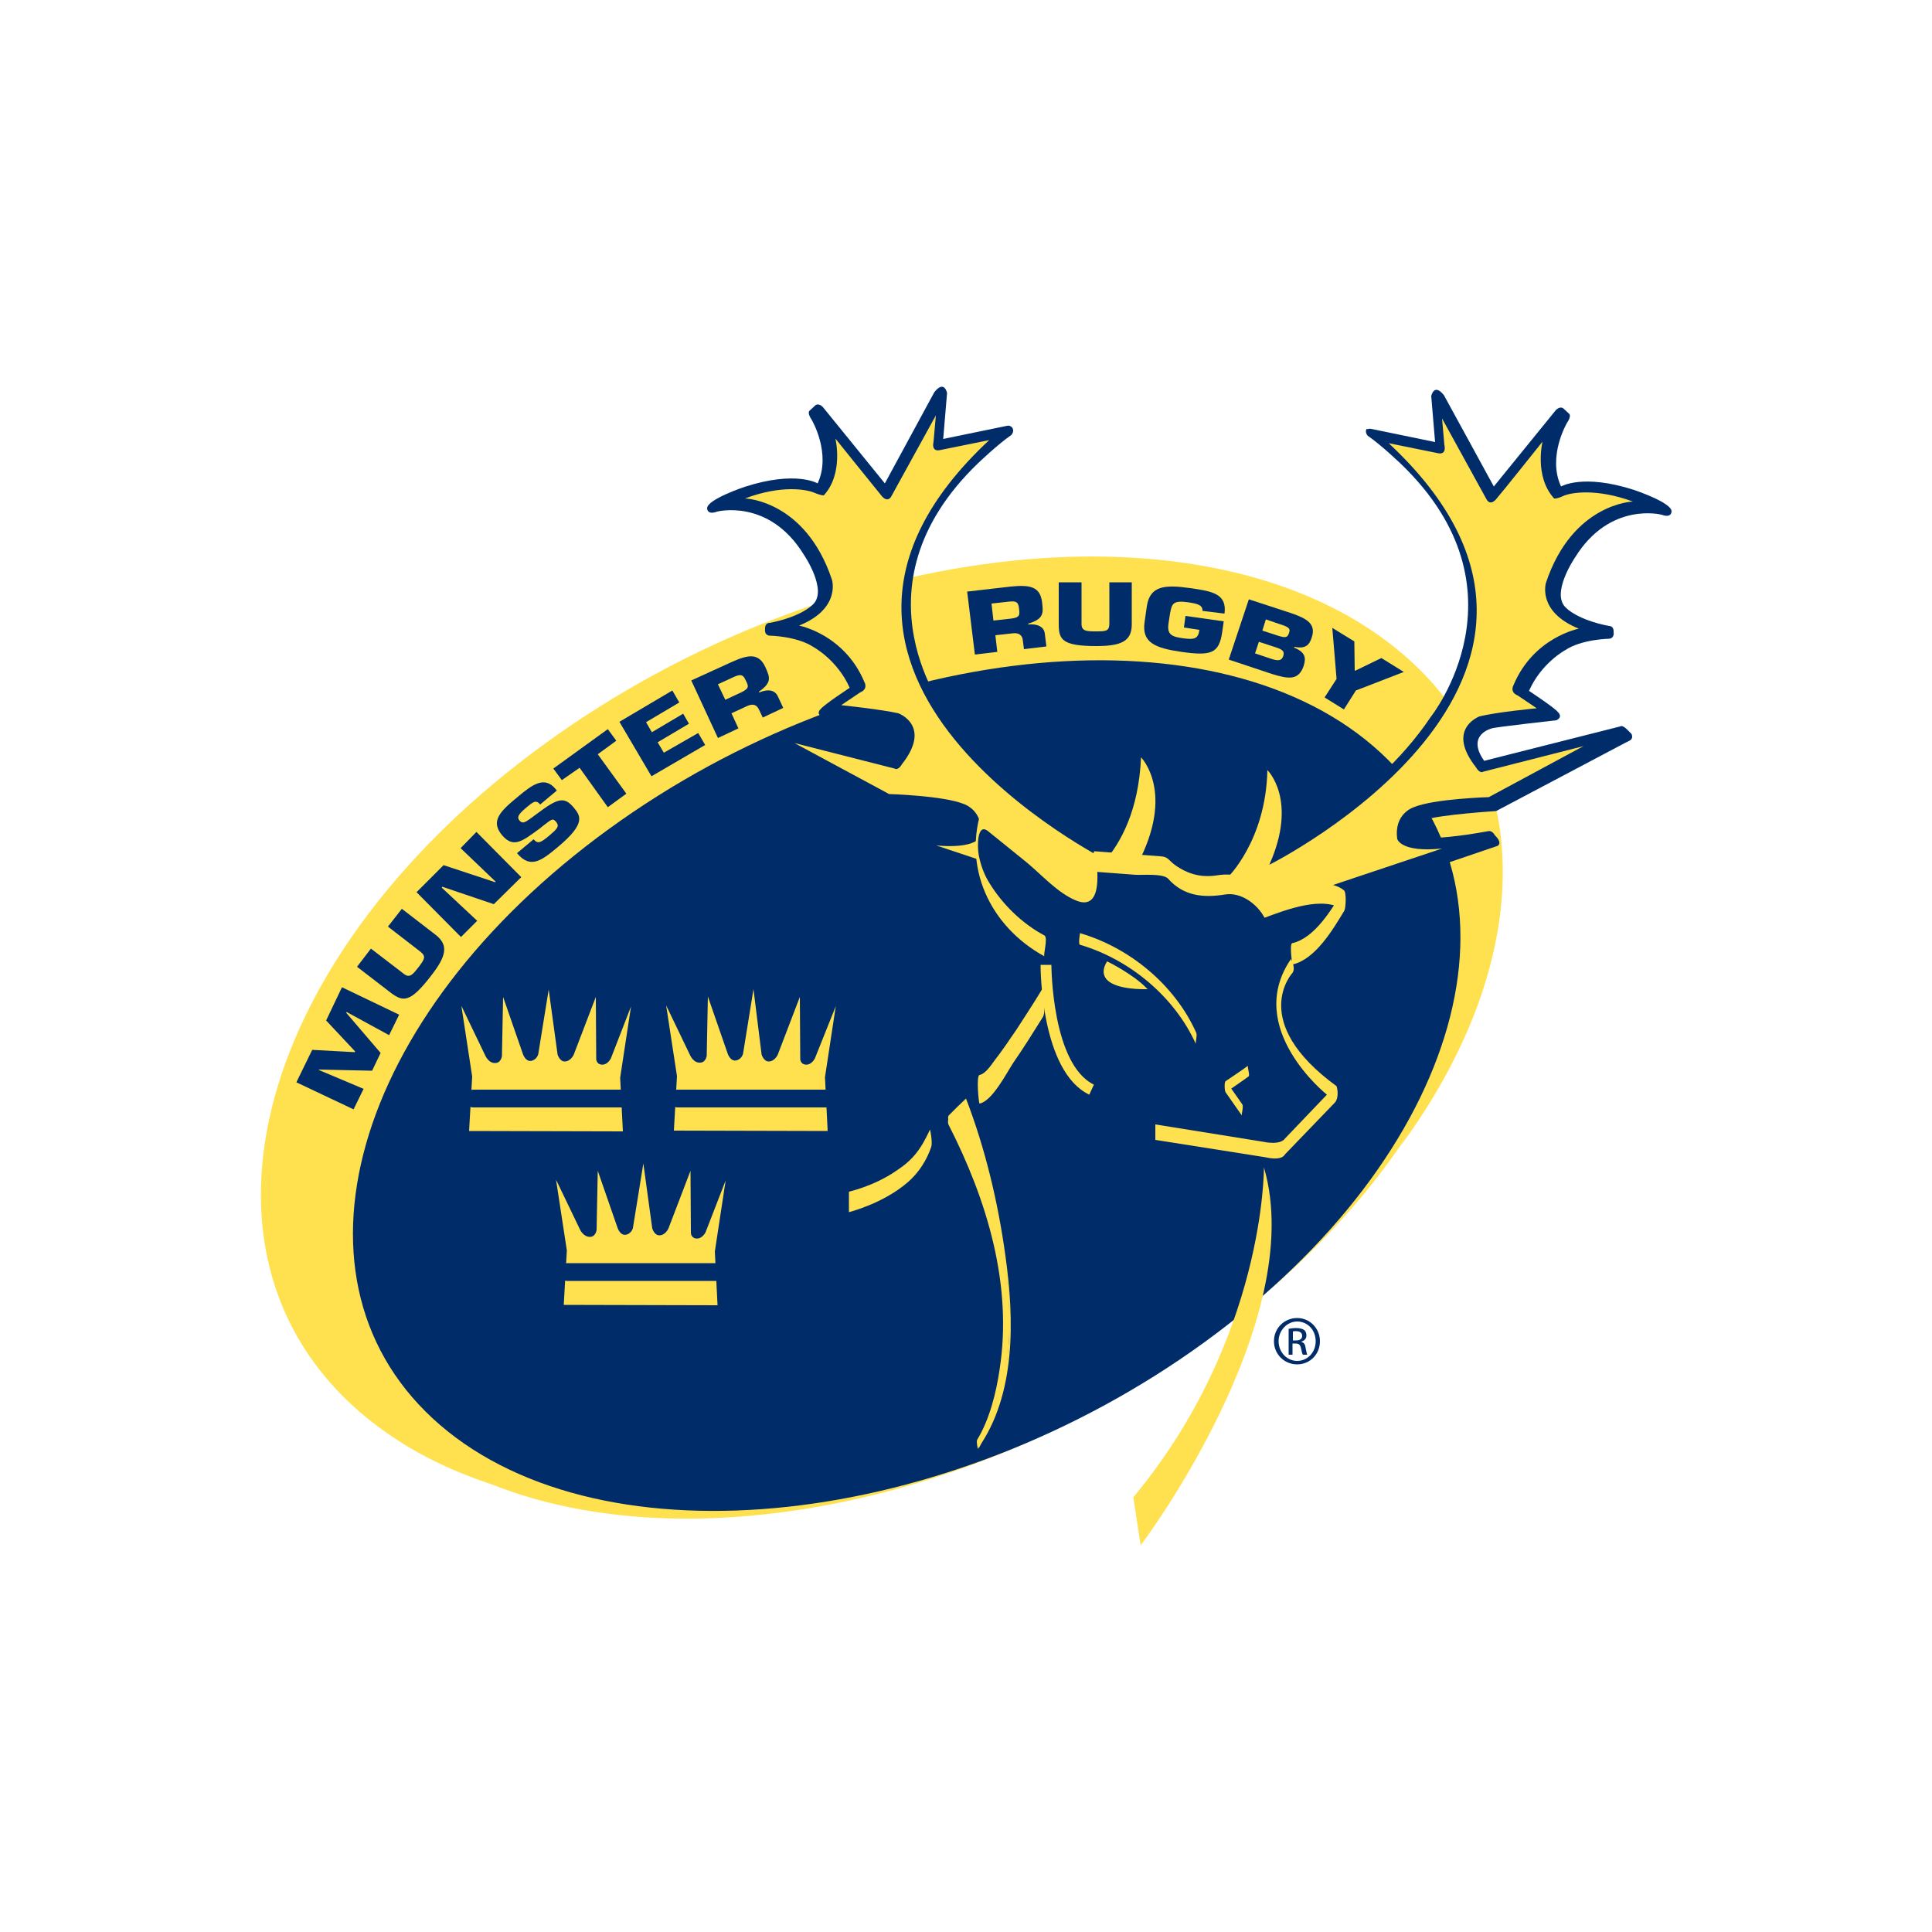 <?xml version="1.0" encoding="utf-8"?>
<!-- Generator: Adobe Illustrator 19.0.0, SVG Export Plug-In . SVG Version: 6.00 Build 0)  -->
<svg version="1.1" id="Layer_1" xmlns="http://www.w3.org/2000/svg" xmlns:xlink="http://www.w3.org/1999/xlink" x="0px" y="0px"
	 viewBox="0 0 500 500" style="enable-background:new 0 0 500 500;" xml:space="preserve">
<style type="text/css">
	.st0{fill:#FFE14F;}
	.st1{fill:#002D6A;}
</style>
<g id="XMLID_1_">
	<path id="XMLID_3_" class="st0" d="M318.2,342.3c-70.6,54.5-166.8,67-214.7,28.1c-48-39-29.6-114.7,41-169.2
		c70.6-54.5,166.8-67,214.8-28.1C407.2,212,388.8,287.8,318.2,342.3"/>
	<path id="XMLID_4_" class="st1" d="M311.8,347.3c-66.7,48.5-155.3,58.1-197.9,21.5c-42.6-36.7-23.1-105.7,43.6-154.2
		c66.7-48.5,155.3-58.1,197.9-21.5C398,229.7,378.5,298.8,311.8,347.3"/>
	<path id="XMLID_5_" class="st0" d="M106.8,370.1c-44.3-38.1-24-110,45.5-160.6c69.5-50.6,161.8-60.7,206.1-22.6
		c30.8,26.5,30.3,69.3,3.9,109.9c34-46.1,36.6-96.6,1-127.3c-48.1-41.5-147.6-31.2-222.2,22.9c-74.6,54.1-96,131.6-47.9,173.1
		c12.3,10.6,27.9,17.8,45.6,21.8C126.5,383.4,115.7,377.7,106.8,370.1"/>
	<path id="XMLID_59_" class="st0" d="M158.1,273.9c0,0-0.9,1.9-2.6,1.6c-1.4-0.3-1.2-1.8-1.2-1.8l-0.1-15.7l-5.7,14.9
		c0,0-0.8,1.9-2.5,1.8c-1.2-0.1-1.7-1.8-1.7-1.8l-2.3-16.8l-2.7,16.7c0,0-0.3,1.3-1.6,1.7c-1.7,0.5-2.4-1.8-2.4-1.8l-5.1-14.7
		l-0.3,15.3c0,0-0.2,1.7-1.6,1.8c-1.8,0.2-2.7-1.9-2.7-1.9l-6.2-12.9l2.8,18.3l-0.8,14.1l39.8,0.1l-0.7-13.9l2.8-18.4L158.1,273.9z"
		/>
	<path id="XMLID_60_" class="st1" d="M161,286.6h-38.5c-1.3,0-2.3-1-2.3-2.3c0-1.3,1-2.3,2.3-2.3H161c1.3,0,2.3,1,2.3,2.3
		C163.2,285.6,162.2,286.6,161,286.6"/>
	<path id="XMLID_61_" class="st0" d="M210.9,273.9c0,0-0.9,1.9-2.6,1.6c-1.4-0.3-1.2-1.8-1.2-1.8l-0.1-15.7l-5.7,14.9
		c0,0-0.8,1.9-2.5,1.8c-1.2-0.1-1.7-1.8-1.7-1.8L195,256l-2.7,16.7c0,0-0.3,1.3-1.6,1.7c-1.7,0.5-2.4-1.8-2.4-1.8l-5.1-14.7
		l-0.3,15.3c0,0-0.2,1.7-1.6,1.8c-1.8,0.2-2.7-1.9-2.7-1.9l-6.2-12.9l2.8,18.3l-0.8,14.1l39.8,0.1l-0.7-13.9l2.8-18.4L210.9,273.9z"
		/>
	<path id="XMLID_62_" class="st0" d="M182.6,318.9c0,0-0.9,1.9-2.6,1.6c-1.4-0.3-1.2-1.8-1.2-1.8l-0.1-15.7l-5.7,14.9
		c0,0-0.8,1.9-2.5,1.8c-1.2-0.1-1.7-1.8-1.7-1.8l-2.3-16.8l-2.7,16.7c0,0-0.3,1.3-1.6,1.7c-1.7,0.5-2.4-1.8-2.4-1.8l-5.1-14.7
		l-0.3,15.3c0,0-0.2,1.7-1.6,1.8c-1.8,0.1-2.7-1.9-2.7-1.9l-6.2-12.9l2.8,18.3l-0.8,14.1l39.8,0.1l-0.7-13.9l2.8-18.4L182.6,318.9z"
		/>
	<path id="XMLID_63_" class="st1" d="M354.9,111l16.5,3.4l-1-11.9c0,0,0.7-3.5,3.3-0.2l12.9,23.6l16-19.7c0,0,1-1.2,2-0.5l1.5,1.4
		c0,0,0.7,0.5-0.6,2.4c0,0-5.1,8.7-1.5,16.4c0,0,5.6-3.4,18.9,0.9c0,0,9.6,3.2,9.7,5.5c0,0,0.1,1.9-2.6,0.9c0,0-13.4-3.5-22.4,11.1
		c0,0-6.5,9.5-2.2,13.1c0,0,2.8,3,11,4.6c0,0,1.3-0.1,1.2,1.6c0,0,0.3,1.5-1.1,1.7c0,0-7.2,0.1-11.5,3c0,0-6.1,3.3-9.3,10.5
		c0,0,6.7,4.4,7.5,5.5c0,0,1.4,1.2-0.4,2.1c0,0-16.1,1.8-16.7,2.1c0,0-6.8,1.6-2,8.4l35.2-8.9c0,0,0.5-0.5,1.8,0.8l1.1,1.1
		c0,0,0.7,1.2-0.5,1.8l-1.2,0.6l-33.3,17.6c0,0-14.4,0.9-18.6,2.3c0,0-3.3,0.6-3.6,4.2c0,0,3.7,1.7,20.2-1.3c0,0,0.9-0.3,1.7,1.1
		c0,0,2,1.8,0.7,2.7l-39.4,13.4c0,0,1.2-2.8-3.2-3.7c0,0-5.8-1.6-17.1,3.2c0,0-1.4,0.1-2.2-1.9l3.5-9.8c0,0,25.8-11.8,41.1-34.6
		c0,0,26.2-32.8-7.7-65.4c0,0-5.1-4.9-8.6-7.3c0,0-1-1-0.2-2C353.5,111.4,354,110.8,354.9,111"/>
	<path id="XMLID_64_" class="st1" d="M254.5,211.3c0,0,15.4,12.5,20.8,16.9c2,0.2,4.5,0.6,7.7,1.6c0.8-1.1,1.1-3.1,0.4-6.8l4.3,0.3
		l-1.2-3.4c0,0-25.8-11.8-41.1-34.6c0,0-26.2-32.8,7.7-65.4c0,0,5.1-4.9,8.6-7.3c0,0,1-1,0.2-2c0,0-0.5-0.6-1.3-0.4l-16.5,3.4
		l1-11.9c0,0-0.7-3.5-3.3-0.2L229,125.1l-16-19.7c0,0-1-1.2-2-0.5l-1.5,1.4c0,0-0.7,0.5,0.6,2.4c0,0,5.1,8.7,1.5,16.4
		c0,0-5.6-3.4-18.9,0.9c0,0-9.6,3.2-9.7,5.5c0,0-0.1,1.9,2.6,0.9c0,0,13.4-3.5,22.4,11.1c0,0,6.5,9.5,2.2,13.1c0,0-2.8,3-11,4.6
		c0,0-1.3-0.1-1.2,1.6c0,0-0.3,1.5,1.1,1.7c0,0,7.2,0.1,11.5,3c0,0,6.1,3.3,9.3,10.5c0,0-6.7,4.4-7.5,5.5c0,0-1.4,1.1,0.4,2.1
		c0,0,16.1,1.8,16.7,2.1c0,0,6.7,1.6,2,8.4l-28.5-6.6c0,0,0-0.4-1.3,1l-1,1.2c0,0-1.6,1-0.4,1.6c1.2,0.6,1,0.5,1,0.5l27.1,15.5
		c0,0,14.4,0.9,18.6,2.3c0,0,3.3,0.6,3.6,4.2c0,0-3.7,1.7-20.2-1.3c0,0-0.9-0.3-1.7,1.1c0,0-2,1.8-0.7,2.7l26.5,9
		C252.6,222.9,252.2,217.5,254.5,211.3"/>
	<path id="XMLID_65_" class="st0" d="M281.9,283.3c-12.5-6-12.6-32.4-12.6-33.6h2.8c0,0.3,0.1,25.7,11,31L281.9,283.3z"/>
	<path id="XMLID_66_" class="st0" d="M327.1,302.1c0,0,0.4,44.2-33.8,85.4l1.9,12.4C295.3,399.9,338.8,342,327.1,302.1"/>
	<path id="XMLID_67_" class="st0" d="M245.5,289.9l4.4-4.3c0,0,23.4,60.9,3,88.3C252.9,373.8,272.4,341.6,245.5,289.9"/>
	<path id="XMLID_68_" class="st0" d="M245.5,291.1c0.6-0.5,4.5-4,4.5-4.2c0.5,1.3,0.9,2.6,1.4,4c2.3,6.8,4.2,13.6,5.8,20.6
		c2.7,11.5,4.4,23.5,3.9,35.4c-0.3,5.6-1.3,11.1-3.1,16.4c-0.7,2.1-1.7,4.2-2.8,6.2c-0.6,1.2-2,5.6-2,5.5c4.7-8.2,6.2-18.3,6.7-27.6
		c1.1-20.5-5-40.5-14.3-58.6C245.6,289,245.1,290.4,245.5,291.1c9.9,19.4,16.6,41.3,13.2,63.3c-0.9,6.1-2.6,12.9-5.8,18.2
		c-0.3,0.5,0.2,2.2,0.1,2.4c10-14,9.5-33.6,7.2-50c-1.9-13.8-5.2-27.7-10.2-40.7l0,0c-1.5,1.4-3,2.9-4.4,4.3
		C245,289.1,245.8,290.8,245.5,291.1"/>
	<path id="XMLID_69_" class="st0" d="M286.5,249.2c0,0,6.5,3.2,9.8,6.6C296.4,255.8,282.4,256.2,286.5,249.2"/>
	<path id="XMLID_72_" class="st0" d="M286.6,249.5c-0.7,1.3-0.8,2.4-0.3,3.3c1.5,2.6,7.9,2.8,9.5,2.8
		C292.8,252.7,287.6,250,286.6,249.5 M296,256c-1.9,0-8.4-0.2-10-3.1c-0.6-1.1-0.5-2.4,0.4-3.9l0.1-0.2l0.2,0.1
		c0.1,0,6.6,3.3,9.9,6.7l0.4,0.4l-0.5,0C296.4,256,296.2,256,296,256"/>
	<path id="XMLID_73_" class="st0" d="M269.7,256c-2.1,3.5-4.4,7-6.6,10.4c-1.9,2.8-3.8,5.6-5.9,8.3c-0.8,1.1-2.2,3.2-3.7,3.5
		c-0.9,0.2-0.2,7.4,0,7.4c3.3-0.6,7.1-8.1,8.7-10.5c2.7-3.9,5.2-7.9,7.7-11.9c0.6-1,0.3-3.4,0.3-4.5
		C270.2,258.3,270,255.7,269.7,256"/>
	<path id="XMLID_74_" class="st0" d="M323,275.8c-1.9,1.4-3.9,2.7-5.8,4c-0.4,0.2-0.3,2.6,0,2.9c1.4,2,2.8,4,4.2,6
		c-0.2-0.3,0.5-2.2,0.1-2.9c-1.4-2-2.8-4-4.2-6c0,1,0,1.9,0,2.9c1.9-1.4,3.9-2.7,5.8-4.1C323.6,278.4,322.7,276,323,275.8"/>
	<path id="XMLID_75_" class="st0" d="M279.5,244.5c12.9,3.8,24.5,13.5,30,25.7c-0.2-0.4,0.4-2.1,0.1-2.9
		c-5.5-12.3-17.1-22-30.1-25.8C279.5,241.6,279,244.4,279.5,244.5"/>
	<path id="XMLID_76_" class="st0" d="M240.7,292.3c0,0,0.7,3.3,0.3,4.5c-0.4,1.2-1.9,5.5-6,9.1c-6.4,5.6-15.3,7.8-15.3,7.8v-5.3
		c0,0,6.4-1.4,12.1-5.3C236.1,300.3,238.2,297.7,240.7,292.3"/>
	<path id="XMLID_77_" class="st0" d="M299,291l28,4.5c0,0,4.3,1,5.6-0.9l10.8-11.3c0,0-21.6-17.2-9.3-35.1c0,0,1.4,2.4,0.3,3.7
		c0,0-11.4,12.5,11.5,29.2c0,0,0.8,2.4-0.3,4.1l-13.1,13.6c0,0-0.6,1.7-5,0.7l-28.5-4.5L299,291z"/>
	<path id="XMLID_78_" class="st0" d="M253,217.4c-1.2,0.9-4.1,2-10.7,1.4l10.8,3.6C252.9,220.8,252.9,219.2,253,217.4"/>
	<path id="XMLID_79_" class="st0" d="M359.4,114.7l12.8,2.6c0,0,2.2,0.6,1.6-2.2l-0.6-6.8l11.5,20.9c0,0,0.8,1.8,2.4,0.1
		c1.5-1.7,12.1-15,12.1-15s-2.2,9,3,14.7c0,0,0.6,0.2,2.5-0.7c1.9-0.8,8.3-2,17.9,1.5c0,0-15.6,0.4-22.5,21c0,0-2.4,7.5,8.5,11.9
		c0,0-11.7,2.2-16.9,14.6c0,0-1.1,1.8,1.1,2.7l4.9,3.3c0,0-10.5,1-14.8,2.1c0,0-8.8,3.2-0.9,13.2c0,0,0.9,1.7,1.9,1.1l25.9-6.6
		l-24.5,13.2c0,0-14.1,0.4-19.4,2.6c0,0-5.2,1.6-4.3,8.2c0,0,0.8,3.6,11.6,2.5l-29.3,9.8c0,0-6.4-0.5-16.6,3.8l-9.7-6
		c0,0,10-9.5,10.4-27.9c0,0,8,7.7,0.5,24.5C328.5,223.8,424.8,175.7,359.4,114.7"/>
	<path id="XMLID_80_" class="st0" d="M287,223c0,0-96.3-48.1-31-109.1l-12.8,2.6c0,0-2.2,0.6-1.6-2.2l0.6-6.8l-11.5,20.9
		c0,0-0.8,1.8-2.4,0.1c-1.5-1.8-12.1-15-12.1-15s2.2,9-3,14.7c0,0-0.6,0.1-2.5-0.7c-1.9-0.8-8.3-2.1-17.9,1.5c0,0,15.6,0.4,22.5,21
		c0,0,2.4,7.5-8.5,11.9c0,0,11.7,2.2,16.9,14.6c0,0,1.1,1.8-1.1,2.7l-4.9,3.3c0,0,10.5,1.1,14.8,2.1c0,0,8.8,3.2,0.9,13.2
		c0,0-0.9,1.7-1.9,1.1l-25.9-6.6l24.5,13.2c0,0,14.1,0.4,19.4,2.6c0,0,3.4,1.1,4.2,5c0.2-0.6,0.4-1.2,0.6-1.8
		c0,0,17.5,14.1,21.7,17.6c1.7,0.2,3.8,0.7,6.3,1.4c1.1-0.8,1.8-2.9,0.9-7.3l3,0.2"/>
	<path id="XMLID_81_" class="st0" d="M294.3,223.8c10-18.8,1-27.8,1-27.8c-0.6,13.8-5.3,22.2-9.6,27.1L294.3,223.8z"/>
	<path id="XMLID_82_" class="st0" d="M334.5,249.6c5.9-1.3,10.5-9.1,13.4-13.9c0.4-0.7,0.6-4.8-0.1-5.3c-4.8-3.8-13.8-0.4-19,1.3
		c-2,0.7-1.8,0-3.1-1.6c-2.6-3.3-6.5-4.2-10.5-3.6c-4.2,0.7-7.7-0.2-11.2-2.7c-1.7-1.3-1.7-2.1-3.8-2.2c-5.7-0.4-11.3-0.9-17-1.3
		c-0.4,0-0.2,4.6-0.1,5c1.2,7.5-9.9-1.5-10.9-2.3c-5.9-4.8-11.9-9.6-17.8-14.4l-0.1,0.1c-5.4,15.5,1.8,31,16,38.8
		c-0.4-0.2,1-4.8,0-5.4c-5.8-3.1-10.8-8-14.2-13.5c-1.4-2.2-2.3-4.7-2.8-7.3c-0.4-2-0.5-8.5,2.4-6.2c3.3,2.7,6.6,5.3,9.9,8
		c3.9,3.2,8.2,8.1,13,10c7.1,2.8,5.4-8.9,4.8-12.5c0,1.7-0.1,3.4-0.1,5c3.5,0.3,7.1,0.5,10.6,0.8c1.8,0.1,7.1-0.4,8.4,1
		c4,4.5,9.1,5,14.7,4.1c4.1-0.7,8.3,2.4,10.2,5.9l0.1,0.1c5.4-2,15.4-5.9,20.5-1.9c0-1.8,0-3.5-0.1-5.3c-2.9,4.8-7.4,12.5-13.3,13.8
		C333.7,244.3,334.4,249.6,334.5,249.6"/>
	<polygon id="XMLID_83_" class="st1" points="94.1,281.8 91.5,287.1 76.7,280.1 80.8,271.7 91.8,272.3 91.9,272.1 84.4,264.1 
		88.5,255.5 103.3,262.6 100.7,267.9 89.7,261.9 89.6,262.1 98.5,272.5 96.3,277.1 82.5,276.8 82.5,276.9 	"/>
	<path id="XMLID_84_" class="st1" d="M104,235.2l8.7,6.7c3.5,2.7,2.8,5.6-1.2,10.7c-5.4,7-7.2,6.7-10.4,4.3l-8.7-6.7l3.6-4.7
		l8.6,6.6c1.5,1.1,2.3,0,3.8-1.9c1.5-2,1.9-2.7,0.4-3.9l-8.4-6.5L104,235.2z"/>
	<polygon id="XMLID_85_" class="st1" points="123.5,238.3 119.3,242.5 107.8,230.9 114.8,223.9 128.1,228.3 128.3,228.2 
		119.2,219.5 123.3,215.3 134.9,227 127.8,234 114.5,229.5 114.3,229.7 	"/>
	<path id="XMLID_86_" class="st1" d="M139.1,210.5c5.2-3.9,6.9-4.4,9.3-1.6c1.7,2.1,3.5,4-3.9,10.2c-4.3,3.6-7.2,5.9-10.7,1.7
		l4.3-3.6c1.1,1.3,1.8,0.9,4-0.9c2.1-1.8,2.7-2.4,1.9-3.5c-0.9-1.1-1.1-0.9-3.3,0.8l-1,0.8c-4.4,3.2-6.8,5.3-9.8,1.7
		c-3-3.6-0.5-6.1,4-9.8c3.7-3.1,6.9-5.6,9.8-2.2l0.4,0.5l-4.3,3.6c-1.1-1.3-1.8-0.7-3.6,0.8c-2.4,2-2.3,2.6-1.8,3.3
		c0.8,1,1.5,0.5,2.8-0.4L139.1,210.5z"/>
	<polygon id="XMLID_87_" class="st1" points="162.1,205.4 157.3,208.9 150,198.7 145.4,201.9 143.2,198.9 157.3,188.7 159.5,191.7 
		154.7,195.2 	"/>
	<polygon id="XMLID_88_" class="st1" points="168.7,189.5 176.8,184.7 178.3,187.3 170.2,192.1 171.8,194.8 180.7,189.7 
		182.5,192.8 168.6,200.9 160.3,186.8 174,178.7 175.8,181.8 167.2,186.9 	"/>
	<path id="XMLID_91_" class="st1" d="M191.8,179.2c2.3-1.1,1.9-1.7,1.1-3.3c-0.6-1.3-1.2-1.5-3-0.7l-4.1,1.9l1.9,4L191.8,179.2z
		 M178.9,176.1l10.3-4.7c4.6-2.1,7.2-2.4,8.9,1.3c1.1,2.5,1.8,3.9-1.7,6.3l0.1,0.2c2.2-0.9,4-0.7,4.8,1l1.4,3l-5.3,2.5l-1-2.1
		c-0.5-1.1-1.4-1.6-3-0.9l-4.1,1.9l1.8,3.9l-5.3,2.5L178.9,176.1z"/>
	<path id="XMLID_94_" class="st1" d="M261.6,160.1c2.5-0.3,2.3-1,2.1-2.8c-0.2-1.5-0.7-1.8-2.6-1.6l-4.5,0.5l0.5,4.4L261.6,160.1z
		 M250.3,153.1l11.3-1.3c5-0.5,7.6,0,8.1,4.1c0.3,2.7,0.5,4.3-3.6,5.5l0,0.2c2.4-0.2,4.1,0.6,4.3,2.4l0.4,3.3l-5.8,0.7l-0.3-2.3
		c-0.1-1.2-0.9-2-2.6-1.8l-4.5,0.5l0.5,4.3l-5.8,0.7L250.3,153.1z"/>
	<path id="XMLID_95_" class="st1" d="M292.9,150.7l0,10.9c0,4.4-2.8,5.6-9.2,5.6c-8.8,0-9.7-1.7-9.7-5.6l0-10.9l5.9,0l0,10.8
		c0,1.9,1.4,1.9,3.9,1.9c2.5,0,3.3-0.1,3.3-2.1l0-10.6L292.9,150.7z"/>
	<path id="XMLID_96_" class="st1" d="M311.2,158.1c0.1-1.7-1.8-1.9-3.5-2.2c-4.2-0.6-4.4,0.3-4.9,2.9l-0.4,2.6
		c-0.4,2.9,0.9,3.4,3.9,3.8c3,0.4,3.8,0,4.1-2.2l-4-0.6l0.4-3l9.9,1.4l-0.4,2.8c-0.8,5.5-2.8,6.2-10.6,5.1c-6.8-1-10.2-2.4-9.5-7.6
		l0.6-4.2c0.8-5.4,4.8-5.6,11.2-4.7c5.6,0.8,9.6,1.4,8.9,6.6L311.2,158.1z"/>
	<path id="XMLID_100_" class="st1" d="M326.7,163.2l4,1.3c1.9,0.6,2.5,0.6,2.9-0.7c0.3-0.9,0.2-1.3-1.3-1.9l-4.7-1.6L326.7,163.2z
		 M324.8,169.1l4.2,1.4c1.8,0.6,2.7,0.5,3.1-0.7c0.4-1.3-0.2-1.7-2-2.3l-4.3-1.4L324.8,169.1z M323.2,155.1l11,3.6
		c4.1,1.4,6.4,2.8,5.3,6.2c-0.6,2-1.6,3.1-4.5,2.5l-0.1,0.2c3,1.2,3.1,2.7,2.5,4.7c-1.3,3.8-3.8,3.5-8.3,2.1l-11.1-3.7L323.2,155.1z
		"/>
	<polygon id="XMLID_101_" class="st1" points="350.9,178.7 347.8,183.6 342.8,180.5 345.9,175.7 344.8,162.5 350.5,166 350.6,173.5 
		350.7,173.6 357.5,170.3 363.3,173.9 	"/>
	<path id="XMLID_102_" class="st1" d="M213.9,286.6h-38.5c-1.3,0-2.3-1-2.3-2.3s1-2.3,2.3-2.3h38.5c1.3,0,2.3,1,2.3,2.3
		S215.1,286.6,213.9,286.6"/>
	<path id="XMLID_103_" class="st1" d="M185.3,331.5h-38.5c-1.3,0-2.3-1-2.3-2.3s1-2.3,2.3-2.3h38.5c1.3,0,2.3,1,2.3,2.3
		S186.5,331.5,185.3,331.5"/>
	<path id="XMLID_112_" class="st1" d="M334.6,346.9h0.8c0.9,0,1.6-0.3,1.6-1.2c0-0.6-0.4-1.2-1.6-1.2c-0.3,0-0.6,0-0.8,0.1V346.9z
		 M334.6,350.6h-1.1v-6.7c0.6-0.1,1.1-0.2,1.9-0.2c1,0,1.7,0.2,2.1,0.5c0.4,0.3,0.6,0.8,0.6,1.4c0,0.9-0.6,1.4-1.3,1.6v0.1
		c0.6,0.1,1,0.6,1.1,1.6c0.2,1,0.3,1.4,0.4,1.7h-1.1c-0.2-0.2-0.3-0.8-0.5-1.7c-0.2-0.9-0.6-1.2-1.4-1.2h-0.8V350.6z M335.7,342
		c-2.6,0-4.8,2.3-4.8,5.1c0,2.9,2.2,5.1,4.8,5.1c2.7,0,4.8-2.2,4.8-5.1S338.4,342,335.7,342L335.7,342z M335.7,341.1
		c3.3,0,5.9,2.7,5.9,6c0,3.4-2.6,6-5.9,6c-3.3,0-6-2.6-6-6C329.7,343.7,332.4,341.1,335.7,341.1L335.7,341.1z"/>
</g>
</svg>
